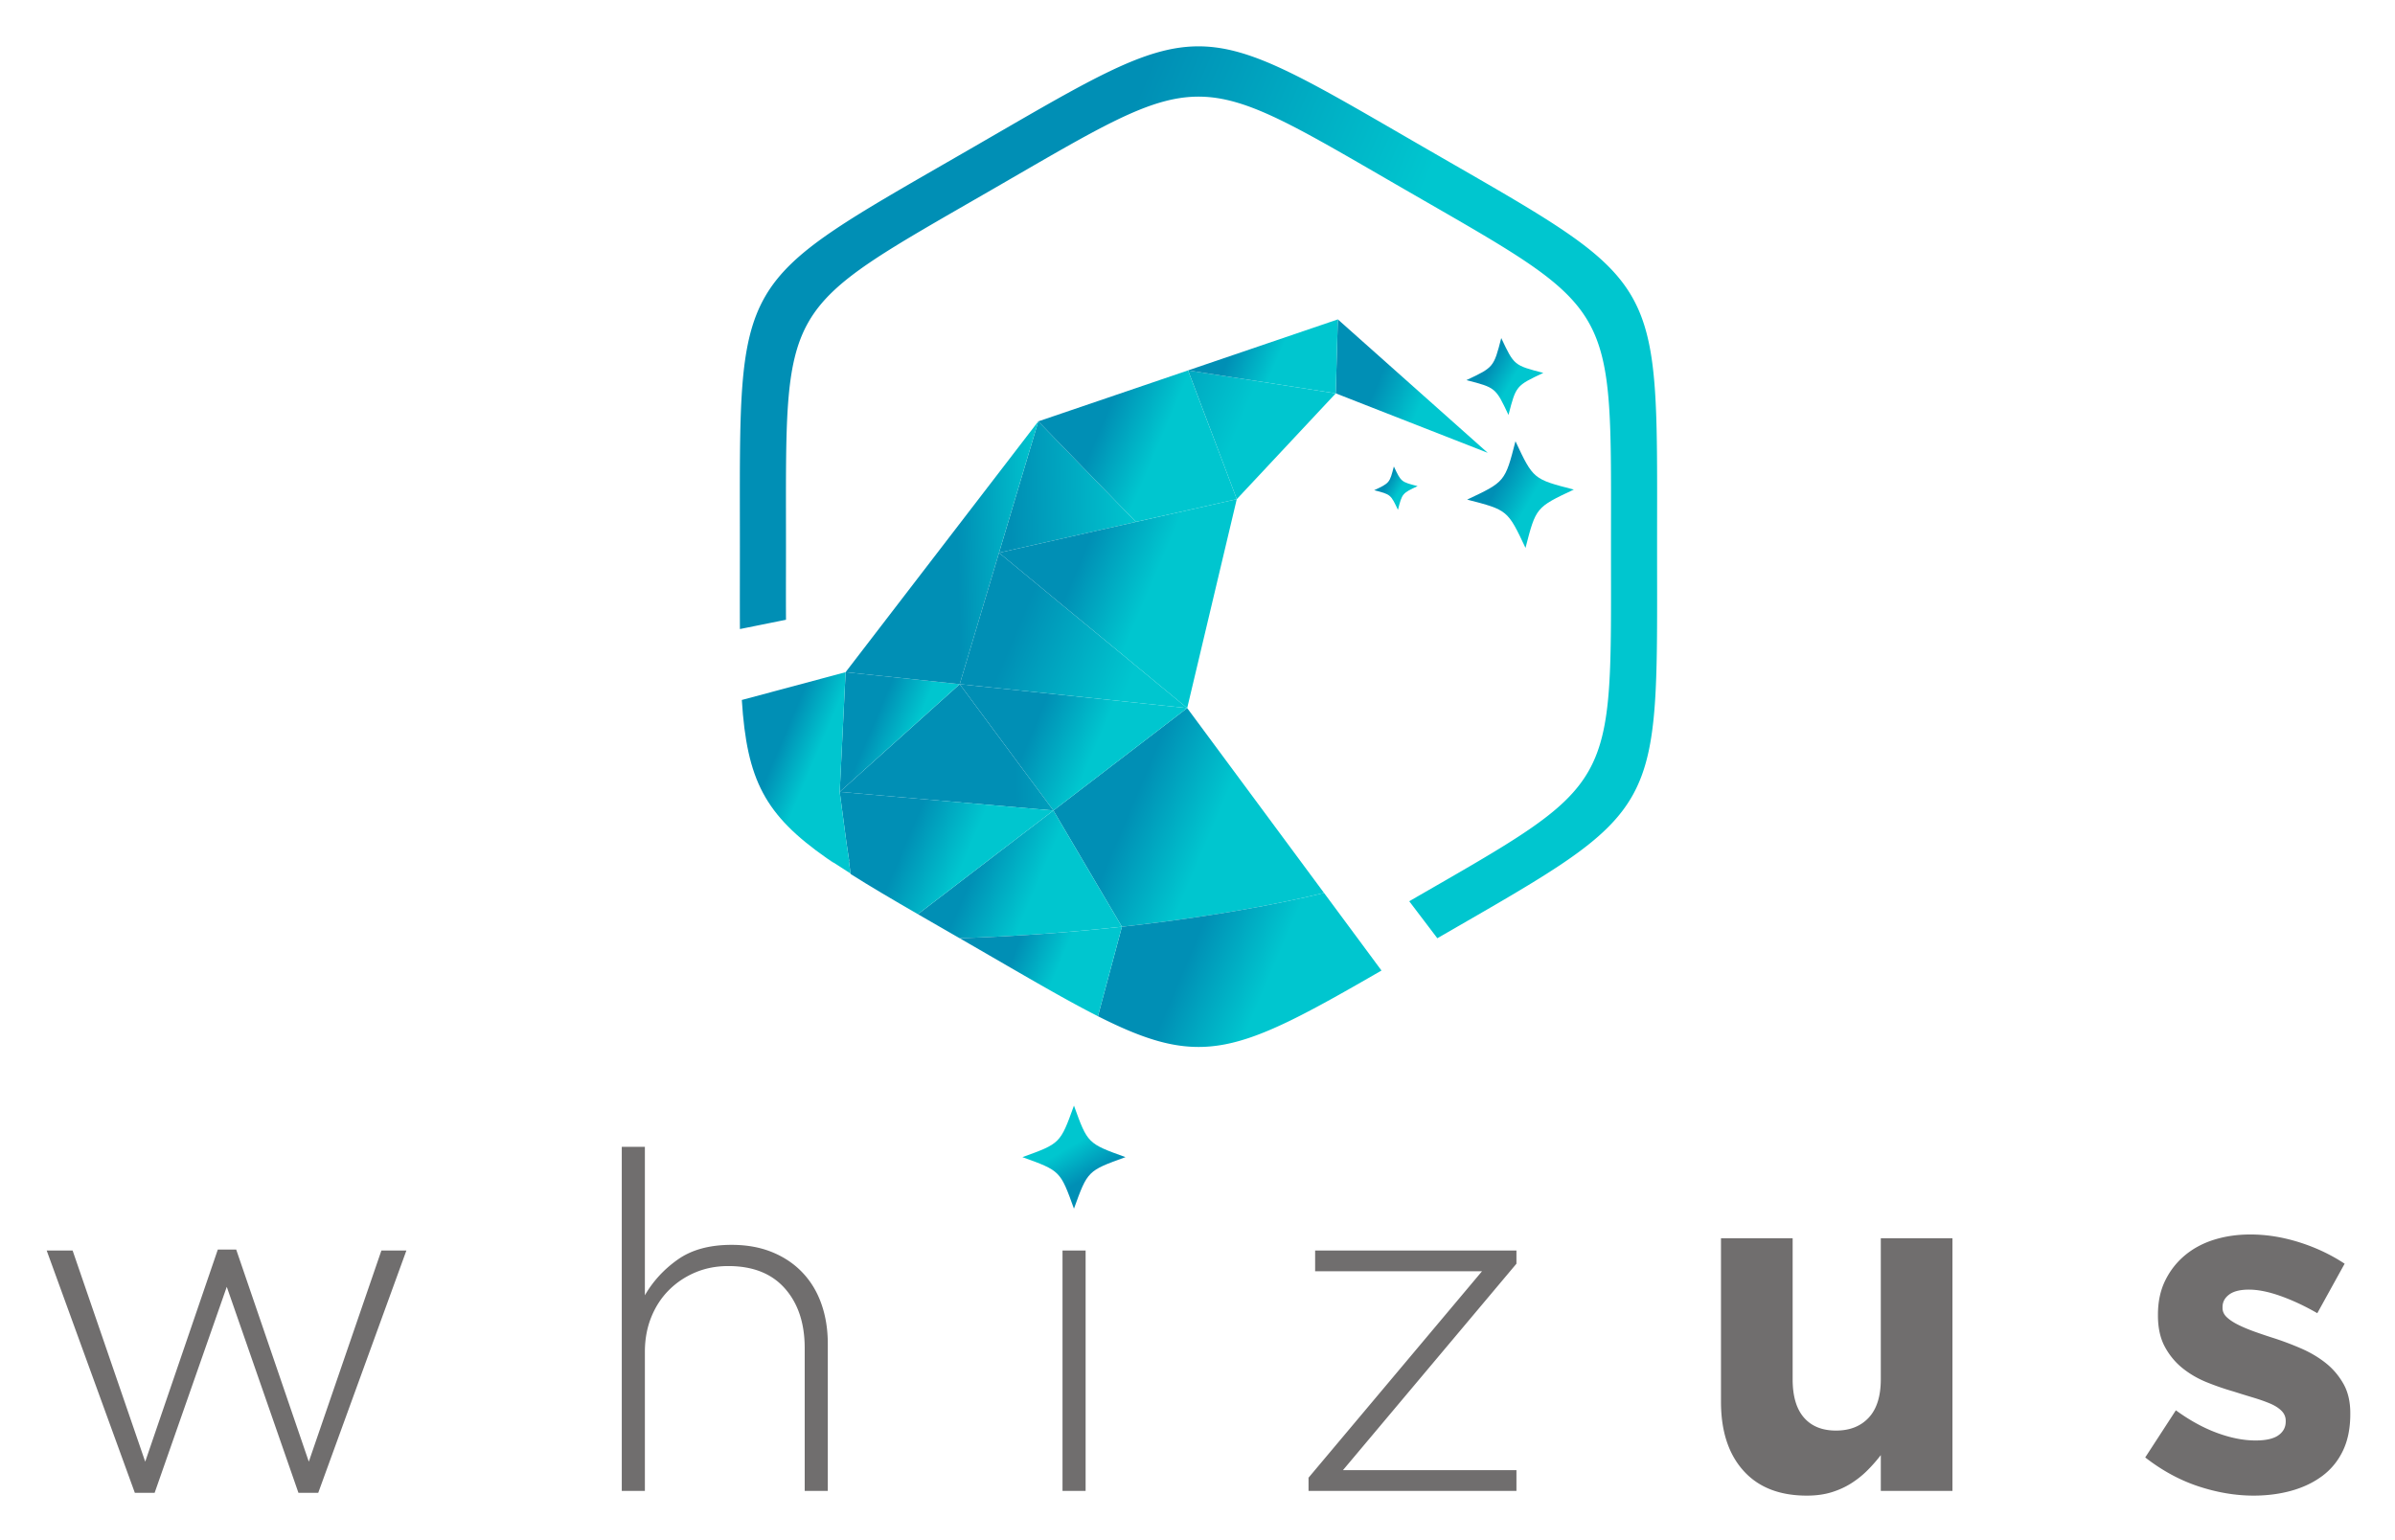 <svg xmlns="http://www.w3.org/2000/svg" role="img" viewBox="-67.65 -67.65 3517.80 2262.80"><defs><linearGradient id="a" x1="144.45" x2="141.685" y1="124.242" y2="119.454" gradientTransform="scale(33.669 33.674)" gradientUnits="userSpaceOnUse"><stop offset="0" stop-color="#008fb5"/><stop offset=".31" stop-color="#008fb5"/><stop offset=".588" stop-color="#00c6cf"/><stop offset="1" stop-color="#00c6cf"/></linearGradient><linearGradient id="b" x1="142.028" x2="154.118" y1="104.453" y2="109.597" gradientTransform="scale(33.669 33.674)" gradientUnits="userSpaceOnUse"><stop offset="0" stop-color="#008fb5"/><stop offset=".31" stop-color="#008fb5"/><stop offset=".588" stop-color="#00c6cf"/><stop offset="1" stop-color="#00c6cf"/></linearGradient><linearGradient id="c" x1="138.37" x2="147.72" y1="101.978" y2="105.957" gradientTransform="scale(33.669 33.674)" gradientUnits="userSpaceOnUse"><stop offset="0" stop-color="#008fb5"/><stop offset=".31" stop-color="#008fb5"/><stop offset=".588" stop-color="#00c6cf"/><stop offset="1" stop-color="#00c6cf"/></linearGradient><linearGradient id="d" x1="132.694" x2="145.924" y1="98.357" y2="98.112" gradientTransform="scale(33.669 33.674)" gradientUnits="userSpaceOnUse"><stop offset="0" stop-color="#008fb5"/><stop offset=".58" stop-color="#008fb5"/><stop offset="1" stop-color="#00c6cf"/></linearGradient><linearGradient id="e" x1="132.561" x2="138.37" y1="102.064" y2="104.536" gradientTransform="scale(33.669 33.674)" gradientUnits="userSpaceOnUse"><stop offset="0" stop-color="#008fb5"/><stop offset=".31" stop-color="#008fb5"/><stop offset=".588" stop-color="#00c6cf"/><stop offset="1" stop-color="#00c6cf"/></linearGradient><linearGradient id="f" x1="133" x2="141.616" y1="95.558" y2="95.398" gradientTransform="scale(33.669 33.674)" gradientUnits="userSpaceOnUse"><stop offset="0" stop-color="#008fb5"/><stop offset=".58" stop-color="#008fb5"/><stop offset="1" stop-color="#00c6cf"/></linearGradient><linearGradient id="g" x1="137.262" x2="155.308" y1="91.048" y2="98.728" gradientTransform="scale(33.669 33.674)" gradientUnits="userSpaceOnUse"><stop offset="0" stop-color="#008fb5"/><stop offset=".31" stop-color="#008fb5"/><stop offset=".588" stop-color="#00c6cf"/><stop offset="1" stop-color="#00c6cf"/></linearGradient><linearGradient id="h" x1="139.554" x2="150.414" y1="95.386" y2="100.008" gradientTransform="scale(33.669 33.674)" gradientUnits="userSpaceOnUse"><stop offset="0" stop-color="#008fb5"/><stop offset=".31" stop-color="#008fb5"/><stop offset=".588" stop-color="#00c6cf"/><stop offset="1" stop-color="#00c6cf"/></linearGradient><linearGradient id="i" x1="141.47" x2="150.212" y1="88.966" y2="92.686" gradientTransform="scale(33.669 33.674)" gradientUnits="userSpaceOnUse"><stop offset="0" stop-color="#008fb5"/><stop offset=".31" stop-color="#008fb5"/><stop offset=".588" stop-color="#00c6cf"/><stop offset="1" stop-color="#00c6cf"/></linearGradient><linearGradient id="j" x1="154.333" x2="161.273" y1="86.73" y2="89.683" gradientTransform="scale(33.669 33.674)" gradientUnits="userSpaceOnUse"><stop offset="0" stop-color="#008fb5"/><stop offset=".31" stop-color="#008fb5"/><stop offset=".588" stop-color="#00c6cf"/><stop offset="1" stop-color="#00c6cf"/></linearGradient><linearGradient id="k" x1="148.032" x2="154.593" y1="85.513" y2="88.306" gradientTransform="scale(33.669 33.674)" gradientUnits="userSpaceOnUse"><stop offset="0" stop-color="#008fb5"/><stop offset=".31" stop-color="#008fb5"/><stop offset=".588" stop-color="#00c6cf"/><stop offset="1" stop-color="#00c6cf"/></linearGradient><linearGradient id="l" x1="160.12" x2="164.975" y1="91.56" y2="94.32" gradientTransform="scale(33.669 33.674)" gradientUnits="userSpaceOnUse"><stop offset="0" stop-color="#008fb5"/><stop offset=".31" stop-color="#008fb5"/><stop offset=".588" stop-color="#00c6cf"/><stop offset="1" stop-color="#00c6cf"/></linearGradient><linearGradient id="m" x1="156.125" x2="158.099" y1="92.099" y2="93.221" gradientTransform="scale(33.669 33.674)" gradientUnits="userSpaceOnUse"><stop offset="0" stop-color="#008fb5"/><stop offset=".31" stop-color="#008fb5"/><stop offset=".588" stop-color="#00c6cf"/><stop offset="1" stop-color="#00c6cf"/></linearGradient><linearGradient id="n" x1="160.117" x2="163.616" y1="86.793" y2="88.783" gradientTransform="scale(33.669 33.674)" gradientUnits="userSpaceOnUse"><stop offset="0" stop-color="#008fb5"/><stop offset=".31" stop-color="#008fb5"/><stop offset=".588" stop-color="#00c6cf"/><stop offset="1" stop-color="#00c6cf"/></linearGradient><linearGradient id="o" x1="144.339" x2="156.257" y1="111.626" y2="116.697" gradientTransform="scale(33.669 33.674)" gradientUnits="userSpaceOnUse"><stop offset="0" stop-color="#008fb5"/><stop offset=".31" stop-color="#008fb5"/><stop offset=".588" stop-color="#00c6cf"/><stop offset="1" stop-color="#00c6cf"/></linearGradient><linearGradient id="p" x1="136.129" x2="145.289" y1="107.561" y2="111.458" gradientTransform="scale(33.669 33.674)" gradientUnits="userSpaceOnUse"><stop offset="0" stop-color="#008fb5"/><stop offset=".31" stop-color="#008fb5"/><stop offset=".588" stop-color="#00c6cf"/><stop offset="1" stop-color="#00c6cf"/></linearGradient><linearGradient id="q" x1="138.286" x2="144.949" y1="112.33" y2="115.165" gradientTransform="scale(33.669 33.674)" gradientUnits="userSpaceOnUse"><stop offset="0" stop-color="#008fb5"/><stop offset=".31" stop-color="#008fb5"/><stop offset=".588" stop-color="#00c6cf"/><stop offset="1" stop-color="#00c6cf"/></linearGradient><linearGradient id="r" x1="126.891" x2="170.109" y1="82.894" y2="101.284" gradientTransform="scale(33.669 33.674)" gradientUnits="userSpaceOnUse"><stop offset="0" stop-color="#008fb5"/><stop offset=".31" stop-color="#008fb5"/><stop offset=".588" stop-color="#00c6cf"/><stop offset="1" stop-color="#00c6cf"/></linearGradient><linearGradient id="s" x1="133.092" x2="141.926" y1="106.701" y2="110.46" gradientTransform="scale(33.669 33.674)" gradientUnits="userSpaceOnUse"><stop offset="0" stop-color="#008fb5"/><stop offset=".31" stop-color="#008fb5"/><stop offset=".588" stop-color="#00c6cf"/><stop offset="1" stop-color="#00c6cf"/></linearGradient><linearGradient id="t" x1="128.221" x2="133.678" y1="103.919" y2="106.242" gradientTransform="scale(33.669 33.674)" gradientUnits="userSpaceOnUse"><stop offset="0" stop-color="#008fb5"/><stop offset=".31" stop-color="#008fb5"/><stop offset=".588" stop-color="#00c6cf"/><stop offset="1" stop-color="#00c6cf"/></linearGradient></defs><path fill="#706e6e" d="M.915 1769.66h38.079l106.644 310.277 106.64-311.668h27.008l106.645 311.668 106.633-310.277h36.707l-129.488 355.984h-29.086l-105.262-302.66-105.945 302.66h-29.086zm844.704-152.372h33.937v218.16c11.996-20.777 28.16-38.316 48.465-52.624 20.32-14.32 46.633-21.477 78.937-21.477 22.172 0 42.016 3.578 59.563 10.734 17.539 7.157 32.433 17.207 44.668 30.13 12.234 12.929 21.469 28.273 27.695 46.058 6.235 17.773 9.352 37.277 9.352 58.52v216.082h-33.93v-209.848c0-36.473-9.703-65.676-29.09-87.61-19.39-21.937-47.094-32.898-83.094-32.898-17.539 0-33.703 3.117-48.476 9.352-14.774 6.234-27.703 14.882-38.774 25.968-11.086 11.082-19.734 24.348-25.972 39.817-6.235 15.472-9.344 32.441-9.344 50.91v204.309h-33.937zm647.359 152.372h33.93v353.21h-33.93zm361.363 333.816l254.828-303.344h-245.133v-30.472h295.688v19.394l-254.832 303.344h254.832v30.473H1854.34zm731.844 26.324c-40.172 0-71.219-12.234-93.14-36.715-21.93-24.46-32.884-58.168-32.884-101.11v-240.331h105.25v207.086c0 24.933 5.532 43.746 16.618 56.441 11.078 12.707 26.773 19.059 47.086 19.059 20.316 0 36.355-6.352 48.129-19.059 11.773-12.695 17.656-31.508 17.656-56.441v-207.086h105.25v371.227H2694.9v-52.637c-6 7.851-12.578 15.351-19.735 22.508-7.156 7.164-15.117 13.507-23.882 19.05-8.786 5.54-18.473 9.93-29.09 13.157-10.617 3.234-22.625 4.851-36.008 4.851zm656.36 0c-26.317 0-53.208-4.508-80.676-13.5-27.461-9.012-53.665-23.215-78.594-42.597l45.015-69.258c20.305 14.77 40.508 25.855 60.586 33.238 20.078 7.39 38.899 11.086 56.434 11.086 15.242 0 26.437-2.547 33.594-7.625 7.156-5.078 10.726-11.766 10.726-20.078v-1.383c0-5.55-2.078-10.395-6.226-14.55-4.157-4.15-9.813-7.735-16.97-10.735-7.155-3.008-15.35-5.883-24.577-8.656a1832.257 1832.257 0 0 1-29.09-9.008c-12.922-3.688-25.969-8.2-39.125-13.504-13.156-5.313-25.047-12.234-35.664-20.774-10.61-8.539-19.274-19.05-25.969-31.511-6.687-12.47-10.039-27.703-10.039-45.707v-1.391c0-18.93 3.578-35.668 10.742-50.215 7.149-14.539 16.844-26.894 29.078-37.058 12.227-10.149 26.54-17.766 42.93-22.852 16.39-5.07 34.047-7.61 52.98-7.61 23.54 0 47.438 3.813 71.665 11.423 24.234 7.617 46.515 18.125 66.82 31.52l-40.156 72.714c-18.47-10.617-36.47-19.047-54.016-25.273-17.54-6.239-33.008-9.356-46.398-9.356-12.918 0-22.621 2.43-29.082 7.277-6.461 4.844-9.688 10.961-9.688 18.352v1.383c0 5.078 2.078 9.578 6.227 13.5 4.156 3.93 9.695 7.625 16.625 11.086 6.914 3.465 14.886 6.808 23.894 10.05 8.992 3.227 18.578 6.461 28.727 9.688 12.93 4.156 26.086 9.125 39.468 14.89 13.391 5.774 25.399 12.817 36.008 21.13 10.617 8.312 19.399 18.46 26.313 30.468 6.93 12.004 10.39 26.543 10.39 43.63v1.382c0 20.785-3.578 38.676-10.734 53.676-7.156 15.011-17.188 27.355-30.117 37.058-12.922 9.7-28.047 16.965-45.36 21.817-17.304 4.844-35.89 7.273-55.742 7.273zm0 0"/><path fill="url(#a)" fill-rule="evenodd" d="M4816.902 4027.387c20.094 55.703 20 55.61 75.696 75.71-55.696 20.106-55.602 20.012-75.696 75.712-20.109-55.7-20.008-55.606-75.707-75.711 55.7-20.102 55.598-20.008 75.707-75.711zm0 0" transform="translate(-3307.112 -2470.614)"/><path fill="url(#b)" fill-rule="evenodd" d="M4887.332 3764.563l-100.633-170.758 196.528-150.489 108.648 146.817 92.316 124.762-3.43.804-3.507.844-3.504.844-3.531.804-3.54.844-3.57.813-3.601.836-3.633.812-3.64.805-3.665.812-3.672.805-3.703.813-3.734.773-3.774.805-3.773.773-3.805.813-3.804.773-3.836.773-3.875.774-3.867.773-3.907.774-3.937.773-3.938.742v.04l-3.976.734-3.977.742-4 .773-4.047.743-4.039.742-4.07.742-4.078.703-4.102.742-4.14.742-4.141.704-4.148.71-4.204.704v.039l-4.18.672v.03l-4.241.672-4.243.711-4.242.704-4.273.68-4.274.702-4.312.672-4.344.68-4.344.672-4.375.64v.031l-4.375.641-4.375.672-4.445.64-4.414.641-4.445.645-4.477.64-4.48.633-4.477.61-4.516.64-4.539.61-4.546.601-4.579.61-4.546.601-4.618.61-9.218 1.14-4.649.578-4.648.57-4.641.57-.539.07-.508.063-1.078.14-.508.062-.539.07-.5.031-.539.07-.508.062h-.03l-.508.07-.54.07-.5.062-.539.07-.539.031-.507.07-.54.062-.539.07-.5.07-.539.062-.507.07-.54.031-.539.07-.539.062-.507.07-.532.07-.507.062-.54.04-.539.061-.507.07h-.031l-.508.07-.54.062-.538.031-.5.07-.54.07-.539.062-.539.07-.507.031-.54.07-.539.062-.539.07-.5.07-.539.031-.539.07-.539.062-.539.07-.508.031-.539.07-.539.062-.531.07-.508.031-.03.04-.509.03h-.03l-.508.07-.54.062-.539.07-.539.031-.539.07-.5.062h-.039l-.5.04v.03l-.539.031-1.078.141-.54.062-.538.031zm0 0" transform="translate(-3307.112 -2470.614)"/><path fill="url(#c)" fill-rule="evenodd" d="M4786.7 3593.805l196.527-150.489-302.352-31.793-31.781-3.367zm0 0" transform="translate(-3307.112 -2470.614)"/><path fill="url(#d)" fill-rule="evenodd" d="M4786.7 3593.805l-137.606-185.617-176.23 158.277 290.558 25.316zm121.21-424.028l-143.387-147.714-57.703 193.062zm0 0" transform="translate(-3307.112 -2470.614)"/><path fill="url(#e)" fill-rule="evenodd" d="M4472.84 3566.457l176.254-158.3-12.625-1.313-154.98-16.297zm0 0" transform="translate(-3307.112 -2470.614)"/><path fill="url(#f)" fill-rule="evenodd" d="M4481.488 3390.547l154.98 16.297 12.626 1.312 25.117-83.953 32.586-109.094 57.71-193.062zm0 0" transform="translate(-3307.112 -2470.614)"/><path fill="url(#g)" fill-rule="evenodd" d="M4706.836 3215.117l-57.734 193.055 334.14 35.144-235.336-194.289zm277.695-267.96l71.555 189.179 145.348-155.418zm0 0" transform="translate(-3307.112 -2470.614)"/><path fill="url(#h)" fill-rule="evenodd" d="M4706.797 3215.11l276.43 228.206 72.82-306.964-58.617 13.218-89.528 20.2zm0 0" transform="translate(-3307.112 -2470.614)"/><path fill="url(#i)" fill-rule="evenodd" d="M4907.902 3169.77l148.176-33.426-71.578-189.188-219.992 74.89zm0 0" transform="translate(-3307.112 -2470.614)"/><path fill="url(#j)" fill-rule="evenodd" d="M5204.496 2872.234l-3.062 108.684 223.222 87.367zm0 0" transform="translate(-3307.112 -2470.614)"/><path fill="url(#k)" fill-rule="evenodd" d="M4984.5 2947.156l216.934 33.762 3.062-108.684zm0 0" transform="translate(-3307.112 -2470.614)"/><path fill="url(#l)" fill-rule="evenodd" d="M5465.39 3051.281c26.227 55.684 26.126 55.598 85.72 70.977-55.68 26.234-55.587 26.125-70.97 85.726-26.234-55.687-26.117-55.593-85.71-70.976 55.68-26.235 55.593-26.125 70.96-85.727zm0 0" transform="translate(-3307.112 -2470.614)"/><path fill="url(#m)" fill-rule="evenodd" d="M5286.777 3088.34c10.672 22.652 10.633 22.613 34.875 28.87-22.656 10.673-22.617 10.634-28.875 34.876-10.672-22.648-10.625-22.61-34.875-28.867 22.657-10.672 22.625-10.633 28.875-34.88zm0 0" transform="translate(-3307.112 -2470.614)"/><path fill="url(#n)" fill-rule="evenodd" d="M5444.516 2899.668c18.914 40.145 18.836 40.074 61.789 51.16-40.133 18.91-40.063 18.832-51.157 61.793-18.906-40.133-18.82-40.07-61.78-51.16 40.132-18.906 40.07-18.828 51.148-61.793zm0 0" transform="translate(-3307.112 -2470.614)"/><path fill="url(#o)" fill-rule="evenodd" d="M5228.066 3774.125l-43.851-59.246c-73.48 17.867-163.317 33.773-263 45.785a2692.13 2692.13 0 0 1-33.883 3.898l-17.086 63.786-18.133 67.687c153.184 77.59 204.676 55.23 416.492-67.117zm0 0" transform="translate(-3307.112 -2470.614)"/><path fill="url(#p)" fill-rule="evenodd" d="M4645.93 3701.555l-58.223 44.59c18.98 10.972 39.348 22.668 61.176 35.253 39.875-1.218 81.437-3.359 124.14-6.46a3167.707 3167.707 0 0 0 67.606-5.633 3128.77 3128.77 0 0 0 46.687-4.75L4786.7 3593.789zm0 0" transform="translate(-3307.112 -2470.614)"/><path fill="url(#q)" fill-rule="evenodd" d="M4840.637 3769.313a3168.397 3168.397 0 0 1-67.614 5.632c-42.695 3.102-84.257 5.242-124.132 6.461 4.648 2.68 9.359 5.39 14.148 8.156 79.5 45.918 139.59 81.407 189.059 106.473l18.133-67.687 17.085-63.786a3128.401 3128.401 0 0 1-46.68 4.75zm0 0" transform="translate(-3307.112 -2470.614)"/><path fill="url(#r)" fill-rule="evenodd" d="M4463.137 3670.273l-.062-.445-2.547-1.648-6.219-4.008a632.481 632.481 0 0 0 8.828 6.101zm-69.188-356.734c-.218-31.613-.016-67.121-.016-107.406 0-363.727-12.011-342.938 302.942-524.797 314.945-181.86 290.937-181.86 605.879 0 314.937 181.86 302.945 161.07 302.945 524.797 0 361.137 11.765 343.238-296.328 520.98l41.258 54.348c335.468-193.461 322.773-176.352 322.773-575.328 0-404.363 13.344-381.254-336.805-583.442-350.129-202.18-323.441-202.18-673.566 0-350.149 202.188-336.805 179.079-336.805 583.442 0 45.449-.164 85.492.04 121.062zm0 0" transform="translate(-3307.112 -2470.614)"/><path fill="url(#s)" fill-rule="evenodd" d="M4476.402 3593.227c37.242 31.449 91.242 63.222 169.528 108.336-78.278-45.114-132.286-76.887-169.528-108.336l6.461 48.636 3.946 26.059-.461.117 2.523 19.078c27.906 17.695 60.57 36.902 98.836 59.027l58.223-44.581 140.77-107.774-313.852-27.332 1.07 8.059zm0 0" transform="translate(-3307.112 -2470.614)"/><path fill="url(#t)" fill-rule="evenodd" d="M4463.074 3669.836l25.68 16.539-2.43-18.328.469-.117-3.945-26.059-6.461-48.637-2.485-18.718-1.07-8.051 8.633-175.903-84.688 22.688-67.722 18.152c7.476 117.805 33.773 168.778 124.84 232.528zm0 0" transform="translate(-3307.112 -2470.614)"/></svg>